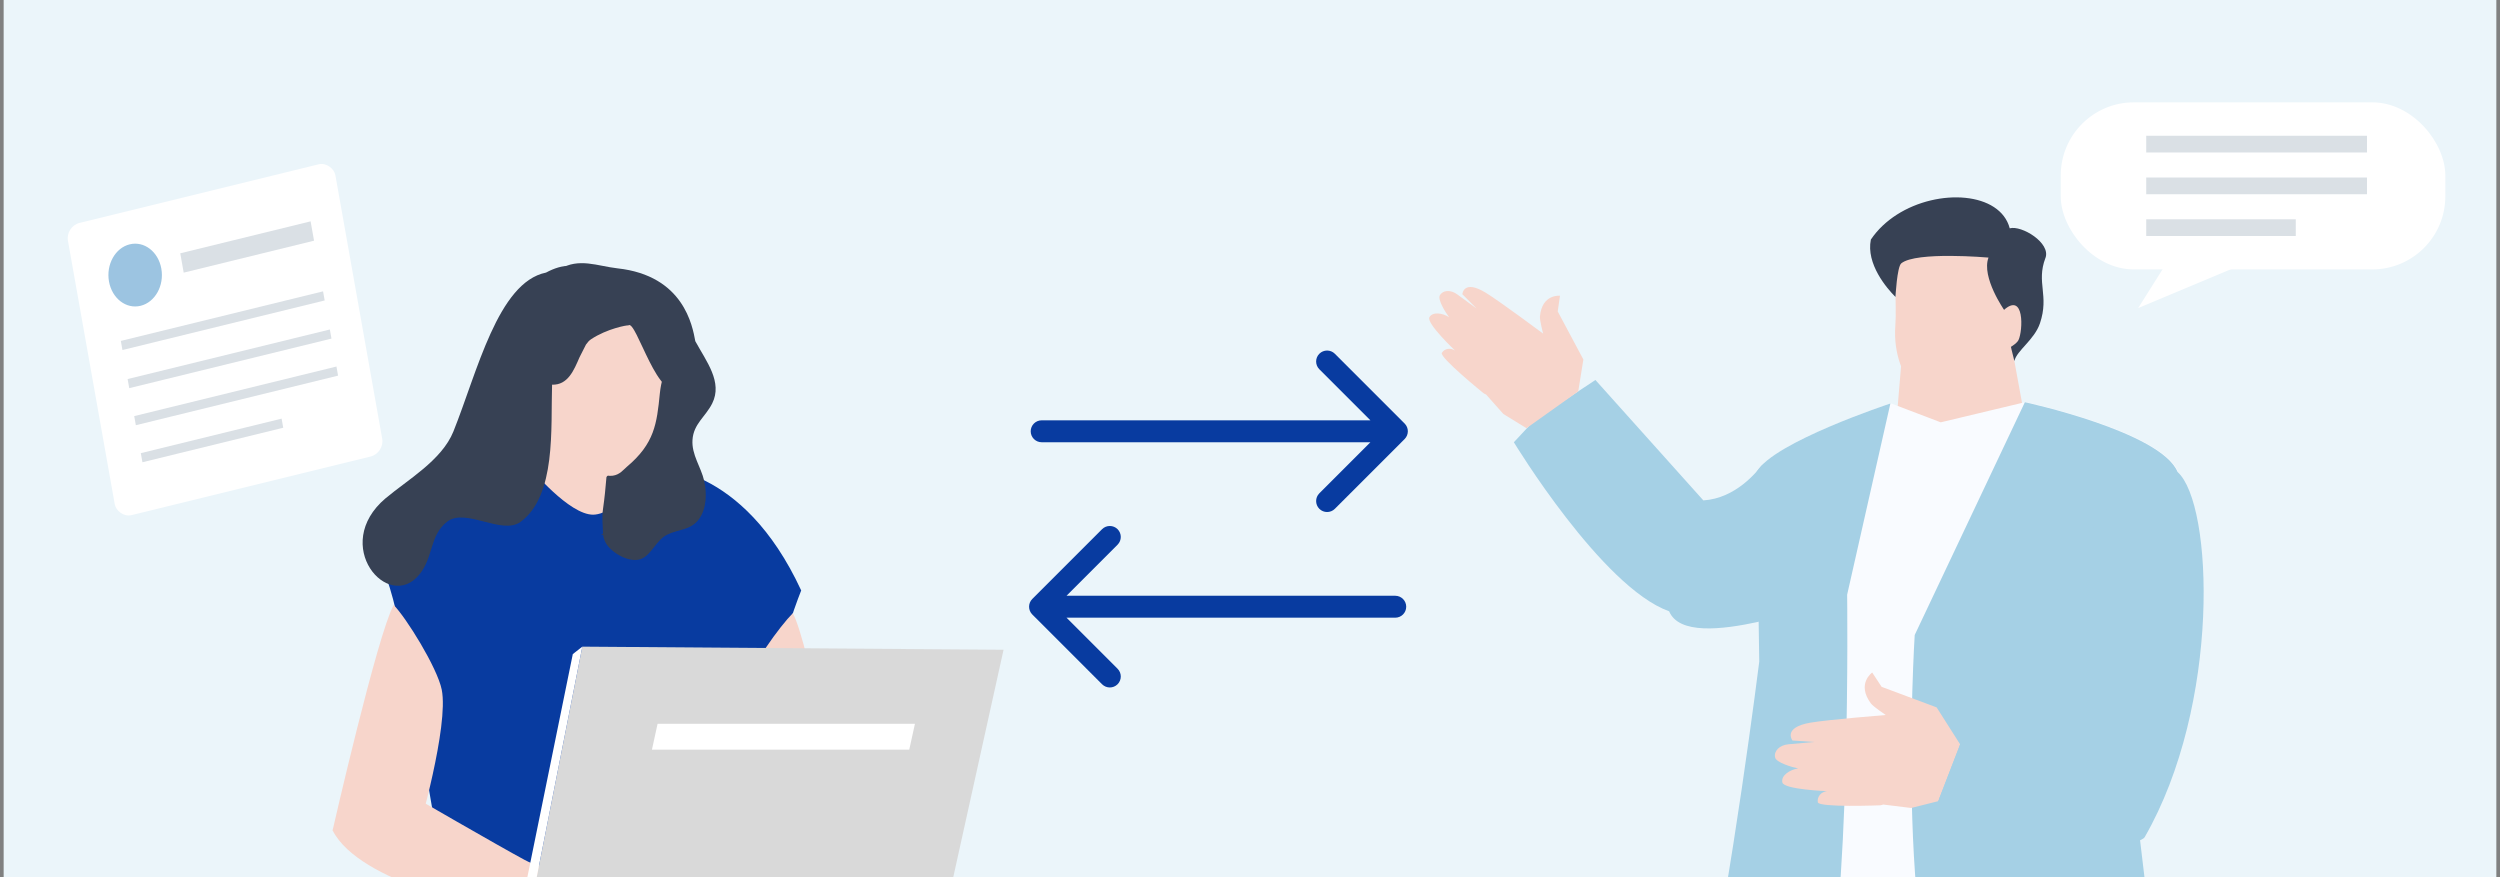 <?xml version="1.0" encoding="UTF-8"?> <svg xmlns="http://www.w3.org/2000/svg" width="342" height="120" viewBox="0 0 342 120" fill="none"><rect x="0" y="0" width="342" height="120" fill="#808080" stroke="none"/><g clip-path="url(#clip0_3068_14574)"><rect width="341" height="120" transform="translate(0.5)" fill="#EBF5FA"></rect><g clip-path="url(#clip1_3068_14574)"><path d="M87.838 63.44L75.449 57.787L67.552 65.86L81.201 77.654L94.844 65.86L87.838 63.44Z" fill="#F7D5CB"></path><path d="M109.6 80.765C101.524 63.323 89.574 63.953 89.574 63.953C89.574 63.953 84.451 70.384 81.152 70.408C77.859 70.439 72.625 64.101 72.625 64.101C72.625 64.101 60.651 61.589 52.878 79.166C55.108 84.437 58.624 108.705 60.181 116.42C69.215 125.443 101.172 121.463 99.701 114.451C101.122 106.705 107.468 86.067 109.606 80.765H109.6Z" fill="#083BA0"></path><path d="M115.352 113.593L103.39 114.408C103.39 114.408 100.869 99.318 101.882 94.337C102.488 91.325 106.782 85.554 108.456 83.888C110.699 87.968 115.352 113.593 115.352 113.593Z" fill="#F7D5CB"></path><path d="M45.5 113.593L57.197 113.859C57.197 113.859 61.435 99.312 60.428 94.337C59.816 91.325 55.528 84.437 53.854 82.765C51.611 86.844 45.5 113.593 45.5 113.593Z" fill="#F7D5CB"></path><path d="M89.08 117.636C86.429 119.049 78.99 121.426 77.859 122.432C76.469 123.666 93.701 124.258 93.701 124.258C93.701 124.258 111.657 120.901 115.352 113.593C110.125 105.027 105.281 108.409 105.281 108.409C105.281 108.409 92.509 115.803 89.086 117.636H89.08Z" fill="#F7D5CB"></path><path d="M71.772 117.636C74.423 119.049 81.863 121.426 82.987 122.432C84.377 123.666 67.151 124.258 67.151 124.258C67.151 124.258 49.195 120.901 45.5 113.593C50.727 105.027 55.572 108.409 55.572 108.409C55.572 108.409 68.343 115.803 71.772 117.636Z" fill="#F7D5CB"></path><path d="M76.549 36.833C79.193 35.216 81.727 36.401 84.476 36.71C93.541 37.703 94.733 44.603 95.116 46.671C96.649 49.479 98.879 52.269 97.433 55.182C96.531 56.997 94.875 57.972 94.733 60.175C94.597 62.218 95.901 63.878 96.333 65.785C96.71 67.433 96.673 69.581 95.623 71.013C94.467 72.581 92.824 72.359 91.236 73.161C89.765 73.902 89.129 75.889 87.72 76.457C86.163 77.086 83.624 75.642 82.864 74.26C82.647 73.865 82.542 73.507 82.511 73.167C82.419 73.167 82.326 73.167 82.233 73.155C82.246 73.142 82.344 73.093 82.499 72.988C82.474 71.939 82.314 70.847 82.493 69.612C82.715 68.063 82.833 66.81 82.962 65.279C82.981 65.039 87.609 60.521 88.832 59.2C89.055 57.157 89.117 55.12 89.005 53.065C88.863 50.448 86.867 51.331 85.52 49.004C84.451 47.159 84.322 43.98 82.517 42.82C80.163 41.301 80.417 41.505 77.198 42.493C74.67 43.264 72.73 45.826 72.866 49.183C72.322 48.714 72.026 48.171 71.315 48.288C71.26 41.11 74.794 37.913 76.549 36.839V36.833Z" fill="#374154"></path><path d="M74.652 53.874C74.775 50.621 74.8 45.443 76.178 43.338C77.772 40.888 80.645 40.771 83.105 40.863C85.57 40.956 89.629 43.493 91.044 46.054C92.255 48.257 90.587 50.584 90.266 53.824C89.852 57.96 89.549 60.669 85.737 63.872C84.859 64.613 83.71 66.674 79.162 62.872C76.178 60.373 74.497 58.027 74.652 53.88V53.874Z" fill="#F7D5CB"></path><path d="M75.177 52.584C72.44 50.023 73.169 55.034 73.787 56.355C74.015 56.843 74.726 57.805 75.344 57.947L75.177 52.59V52.584Z" fill="#F7D5CB"></path><path d="M52.766 68.156C55.738 65.644 60.441 62.977 62.028 59.021C65.272 50.948 68.115 38.623 74.695 37.29C75.826 36.685 76.957 36.321 77.927 36.395C78.773 36.456 79.688 36.66 80.627 36.975C83.42 37.419 87.374 38.827 89.098 40.684C90.81 42.523 94.48 51.96 93.207 52.849C90.155 55.812 87.01 43.536 85.953 44.517C85.811 44.455 83.03 44.961 80.843 46.418C80.59 46.591 80.367 46.838 80.163 47.134C79.879 47.696 79.589 48.294 79.28 48.874C78.501 50.67 77.686 52.689 75.523 52.627C75.332 58.589 76.116 67.785 71.216 71.389C68.677 73.26 63.672 69.402 61.163 71.371C58.735 73.272 59.341 76.16 57.376 78.586C53.131 83.844 45.16 74.568 52.766 68.149V68.156Z" fill="#374154"></path><path d="M129.347 124.783L72.471 124.82L79.663 88.461L137.287 88.887L129.347 124.783Z" fill="#D9D9D9"></path><path d="M71.142 124.907L72.471 124.82L79.663 88.461L78.359 89.48L71.142 124.907Z" fill="white"></path><path d="M124.386 102.552H89.185L89.957 99.015H125.164L124.386 102.552Z" fill="white"></path></g><g clip-path="url(#clip2_3068_14574)"><path d="M265.427 196.933C270.974 203.98 268.715 234.633 265.254 245.242C263.273 251.297 254.96 248.128 254.354 245.641C251.688 234.721 245.601 187.715 245.601 187.715C245.601 187.715 238.156 147.384 240.081 134.049C240.649 130.138 243.648 119.335 243.648 119.335L269.327 134.985C269.327 134.985 265.582 192.507 265.427 196.933Z" fill="#4D4D4D"></path><path d="M259.334 58.822H277.29L275.025 46.429L260.252 47.875L259.334 58.822Z" fill="#F7D5CB"></path><path d="M274.352 44.534C274.124 41.482 274.808 36.601 273.534 34.579C272.054 32.219 269.238 32.008 266.818 32.003C264.397 32.003 261.582 32.219 260.102 34.579C258.833 36.606 259.517 41.482 259.284 44.534C258.989 48.44 260.385 51.62 262.227 53.736C263.073 54.451 264.03 54.661 265.143 54.678C266.25 54.883 270.468 53.332 271.319 52.617C274.19 50.196 274.658 48.434 274.363 44.534H274.352Z" fill="#F7D5CB"></path><path d="M279.816 35.299C280.589 33.238 276.561 30.789 274.931 31.233C273.623 26.252 265.193 25.715 259.478 29.371C258.093 30.258 256.863 31.393 255.934 32.773C255.255 36.108 258.121 39.448 259.3 40.623C259.3 40.623 259.512 36.501 260.096 36.025C262.121 34.363 272.026 35.238 272.026 35.238C271.013 37.925 274.218 42.479 274.218 42.479C274.218 42.479 274.407 44.905 275.565 49.387C275.899 47.947 278.308 46.484 279.07 44.218C280.356 40.379 278.531 38.7 279.81 35.299H279.816Z" fill="#374154"></path><path d="M274.046 42.479C276.978 39.792 276.75 45.249 276.127 46.528C275.899 46.999 274.853 47.681 274.268 47.791L274.046 42.479Z" fill="#F7D5CB"></path><path d="M290.244 90.488C290.244 90.488 297.961 67.591 297.967 64.539C295.691 59.032 277.084 55.005 277.084 55.005L265.493 57.775L258.688 55.182C258.688 55.182 242.669 60.462 240.387 64.544C240.393 67.597 249.24 120.753 249.24 120.753C249.24 120.753 241.717 138.658 262.055 137.833C285.664 136.874 290.238 90.488 290.238 90.488H290.244Z" fill="#F9FBFF"></path><path d="M209.873 57.531L218.252 51.98L233.02 68.456C237.466 68.162 240.304 64.561 241.138 63.525C239.413 68.162 243.748 81.524 240.582 85.059C235.446 86.178 229.67 86.804 228.335 83.624C219.12 80.333 207.096 60.5 207.096 60.5L209.873 57.525V57.531Z" fill="#A5D0E5"></path><path d="M213.094 42.612L213.406 40.457C213.406 40.457 210.935 40.18 210.663 43.304C210.618 43.803 211.097 45.636 211.097 45.636C211.097 45.636 205.176 41.227 203.273 40.058C200.174 38.158 200.052 40.252 200.052 40.252L202.005 42.213L199.356 40.274C198.443 39.603 197.375 39.67 196.963 40.418C196.652 40.983 197.742 42.75 198.232 43.393C197.342 42.811 195.978 42.612 195.544 43.398C195.094 44.218 199.061 47.969 199.061 47.969C198.432 47.531 197.62 47.664 197.247 48.268C196.874 48.866 202.934 53.78 202.934 53.78C203.051 53.863 203.168 53.924 203.29 53.963L205.66 56.633L208.821 58.578L215.904 53.536L216.605 49.177L213.1 42.612H213.094Z" fill="#F7D5CB"></path><path d="M277 55.027L261.932 86.865C261.932 86.865 258.905 134.946 268.37 144.37C274.074 150.048 293.048 138.597 295.641 137.074C292.792 118.232 290.166 90.505 290.166 90.505C290.166 90.505 297.878 67.608 297.889 64.555C295.607 59.049 277.006 55.021 277.006 55.021L277 55.027ZM232.953 138.293C236.637 140.459 246.508 147.345 249.235 138.669C253.258 125.855 252.69 81.353 252.69 81.353L258.605 55.199C258.605 55.199 242.585 60.478 240.304 64.561C240.309 67.614 240.666 90.51 240.666 90.51C240.666 90.51 236.865 120.886 232.953 138.293Z" fill="#A5D0E5"></path><path d="M257.408 93.962L256.118 92.001C256.118 92.001 253.931 93.529 255.945 96.239C256.268 96.671 257.965 97.812 257.965 97.812C257.965 97.812 250.041 98.449 247.671 98.859C243.815 99.524 245.212 101.302 245.212 101.302L248.183 101.502L244.661 101.817C243.448 101.923 242.63 102.737 242.836 103.629C242.986 104.305 245.134 104.958 245.985 105.125C244.85 105.285 243.615 106.094 243.826 107.036C244.049 108.017 249.93 108.227 249.93 108.227C249.112 108.321 248.556 109.003 248.678 109.751C248.806 110.498 257.203 110.166 257.203 110.166C257.353 110.149 257.492 110.111 257.625 110.061L261.443 110.532L265.148 109.601L268.148 101.828L264.931 96.77L257.414 93.962H257.408Z" fill="#F7D5CB"></path><path d="M293.387 114.532L281.608 100.388C277.562 90.471 281.986 79.292 281.986 79.292C281.986 79.292 289.943 62.86 297.883 64.561C302.791 68.915 303.815 96.416 293.387 114.532Z" fill="#A5D0E5"></path><path d="M263.93 112.759L269.027 99.54C277.874 100.671 280.957 100.017 280.957 100.017C280.957 100.017 297.438 95.186 293.387 114.526C292.091 116.559 269.427 116.941 263.924 112.753L263.93 112.759Z" fill="#A5D0E5"></path></g><path d="M306.14 36.429L300.782 29L292.5 42.143L306.14 36.429Z" fill="white"></path><rect x="281.91" y="14" width="52.612" height="22.857" rx="10" fill="white"></rect><rect x="293.602" y="18.572" width="30.203" height="2.286" fill="#DAE0E5"></rect><rect x="293.602" y="24.286" width="30.203" height="2.286" fill="#DAE0E5"></rect><rect x="293.602" y="30" width="20.46" height="2.286" fill="#DAE0E5"></rect><path d="M142.5 57.5C141.672 57.5 141 58.172 141 59C141 59.828 141.672 60.5 142.5 60.5L142.5 57.5ZM192.153 60.061C192.739 59.475 192.739 58.525 192.153 57.939L182.607 48.393C182.021 47.808 181.072 47.808 180.486 48.393C179.9 48.979 179.9 49.929 180.486 50.515L188.971 59L180.486 67.485C179.9 68.071 179.9 69.021 180.486 69.607C181.072 70.192 182.021 70.192 182.607 69.607L192.153 60.061ZM142.5 60.5L191.092 60.5L191.092 57.5L142.5 57.5L142.5 60.5Z" fill="#083BA0"></path><path d="M141.217 81.939C140.631 82.525 140.631 83.475 141.217 84.061L150.763 93.607C151.349 94.192 152.298 94.192 152.884 93.607C153.47 93.021 153.47 92.071 152.884 91.485L144.399 83L152.884 74.515C153.47 73.929 153.47 72.979 152.884 72.393C152.298 71.808 151.349 71.808 150.763 72.393L141.217 81.939ZM190.87 84.5C191.698 84.5 192.37 83.828 192.37 83C192.37 82.172 191.698 81.5 190.87 81.5L190.87 84.5ZM142.277 84.5L190.87 84.5L190.87 81.5L142.277 81.5L142.277 84.5Z" fill="#083BA0"></path><rect width="37.679" height="40.585" rx="2" transform="matrix(0.971 -0.238 0.175 0.985 8.945 30.969)" fill="white"></rect><ellipse cx="3.688" cy="4.268" rx="3.688" ry="4.268" transform="matrix(0.971 -0.238 0.175 0.985 14.162 34.303)" fill="#9CC4E1"></ellipse><rect width="18.364" height="2.686" transform="matrix(0.971 -0.238 0.175 0.985 24.66 34.651)" fill="#DAE0E5"></rect><rect width="28.492" height="1.265" transform="matrix(0.971 -0.238 0.175 0.985 16.529 46.637)" fill="#DAE0E5"></rect><rect width="28.492" height="1.265" transform="matrix(0.971 -0.238 0.175 0.985 17.458 51.854)" fill="#DAE0E5"></rect><rect width="28.492" height="1.265" transform="matrix(0.971 -0.238 0.175 0.985 18.361 56.922)" fill="#DAE0E5"></rect><rect width="19.836" height="1.265" transform="matrix(0.971 -0.238 0.175 0.985 19.263 61.99)" fill="#DAE0E5"></rect></g><defs><clipPath id="clip0_3068_14574"><rect width="341" height="120" fill="white" transform="translate(0.5)"></rect></clipPath><clipPath id="clip1_3068_14574"><rect width="95" height="207" fill="white" transform="translate(45.5 36)"></rect></clipPath><clipPath id="clip2_3068_14574"><rect width="113" height="241" fill="white" transform="translate(195.5 27)"></rect></clipPath></defs></svg> 